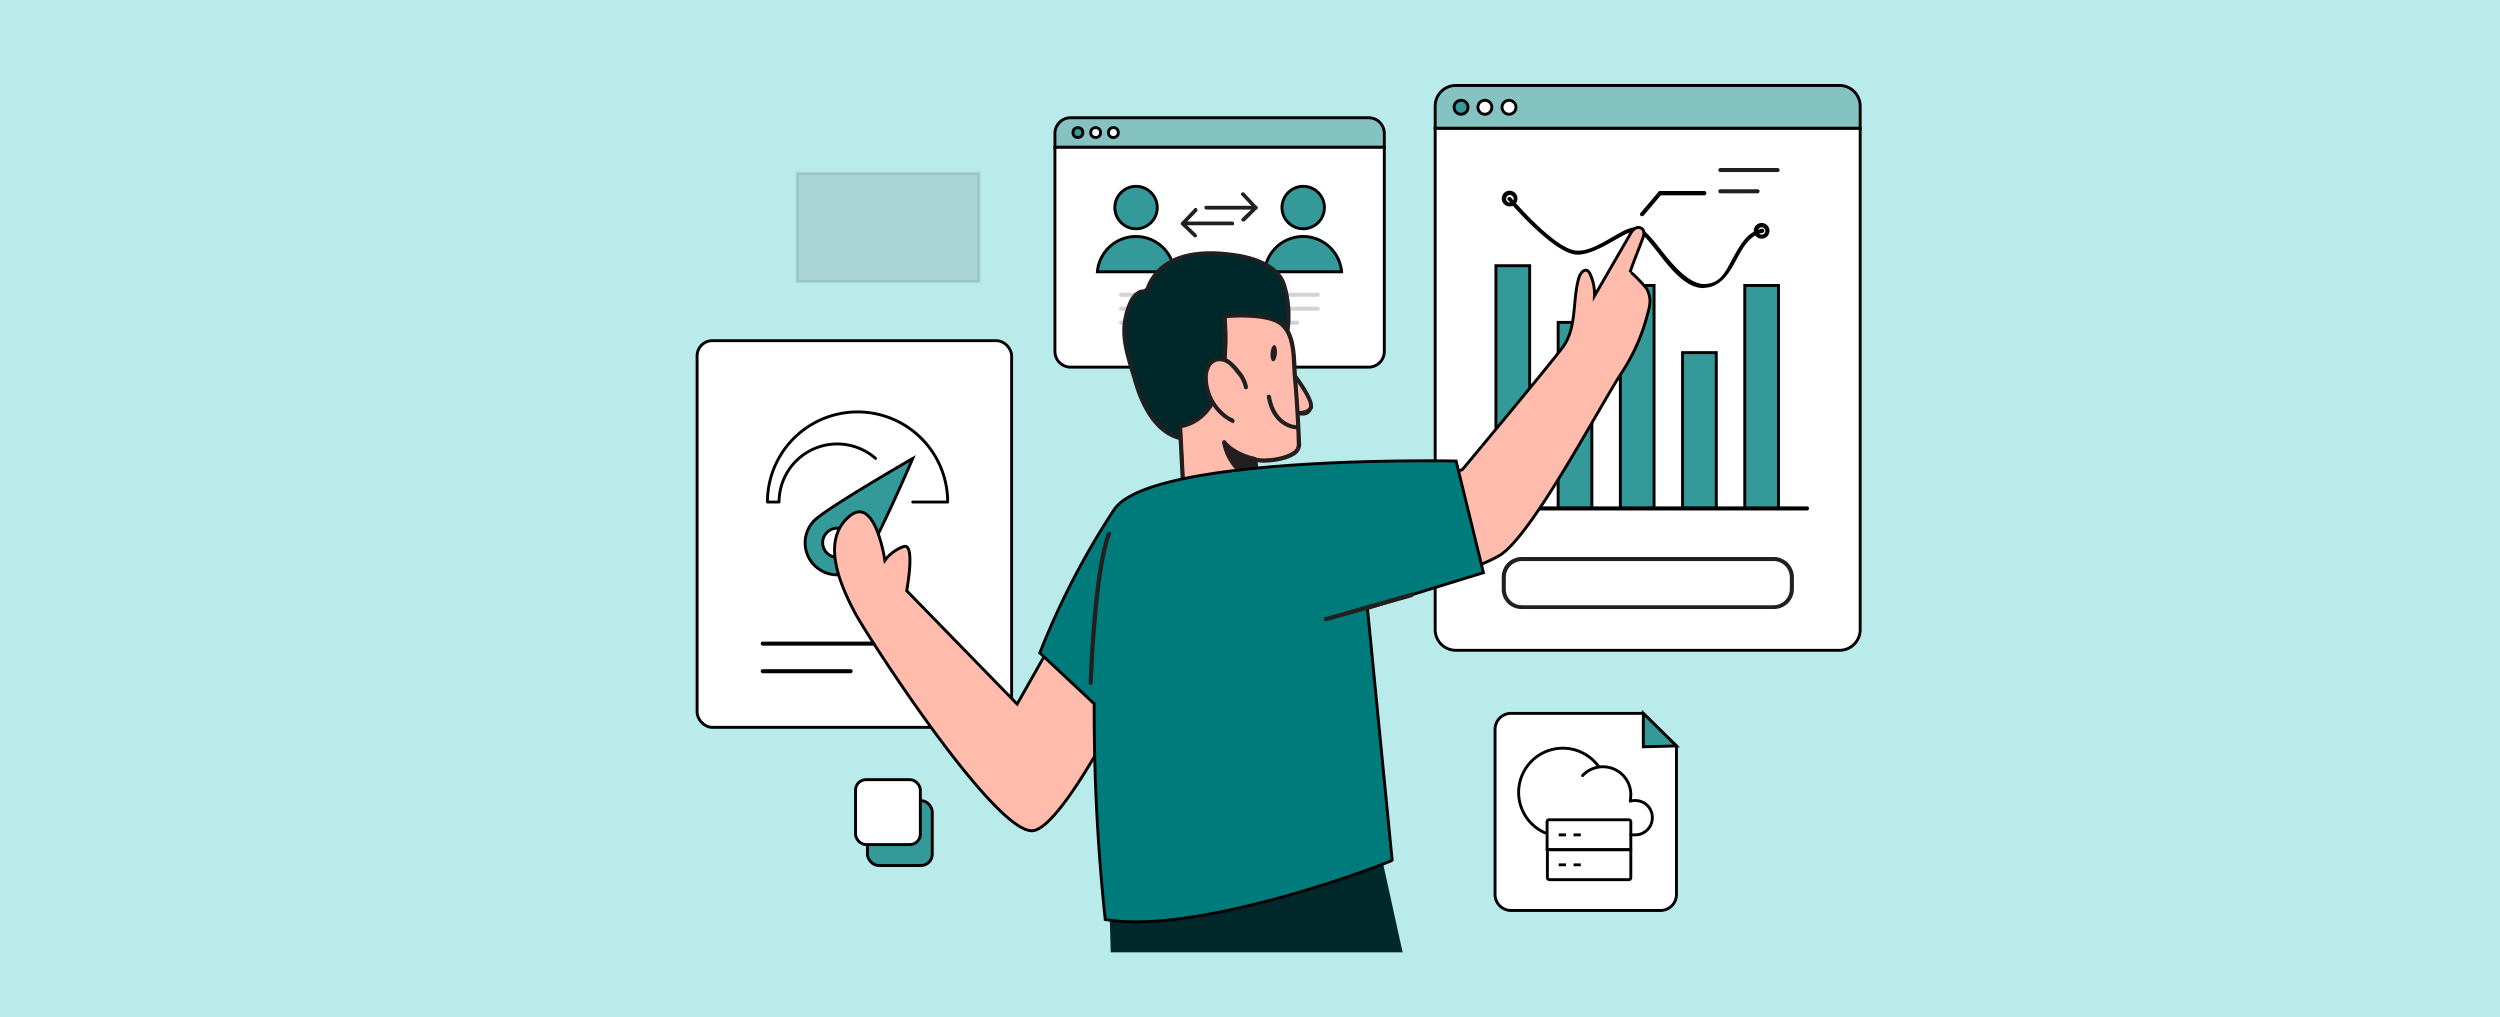 <svg xmlns="http://www.w3.org/2000/svg" viewBox="0 0 860 350"><rect width="860" height="350" fill="#baebeb" style="isolation:isolate"/><rect x="239.8" y="117.2" width="108.2" height="133" rx="5.2" fill="#fff" stroke="#000" stroke-miterlimit="10"/><path d="M320.8,222.1H262.4a.7.7,0,0,1,0-1.4h58.4a.7.7,0,0,1,0,1.4Z"/><path d="M292.6,231.6H262.4a.7.7,0,1,1,0-1.4h30.2a.7.7,0,0,1,0,1.4Z"/><path d="M301.2,157.7a20,20,0,0,0-33.2,15h-4a31,31,0,0,1,62,0H314" fill="none" stroke="#000" stroke-linecap="round" stroke-linejoin="round"/><path d="M280.2,179a10.9,10.9,0,0,0,0,15.5,11,11,0,0,0,15.6,0c4.3-4.3,18.2-36.8,18.2-36.8S284.5,174.7,280.2,179Zm7.8,12.7a5,5,0,0,1-5-5,5,5,0,0,1,5-5,5.1,5.1,0,0,1,5,5A5,5,0,0,1,288,191.7Z" fill="#399" stroke="#000" stroke-miterlimit="10"/><path d="M362.9,50.6H476.2v70.3a5.4,5.4,0,0,1-5.4,5.4H368.3a5.4,5.4,0,0,1-5.4-5.4h0V50.6Z" fill="#fff" stroke="#000" stroke-miterlimit="10"/><path d="M368.3,40.5H470.8a5.4,5.4,0,0,1,5.4,5.4h0v4.7H362.9V45.9a5.4,5.4,0,0,1,5.4-5.4Z" fill="#85c2c2" stroke="#000" stroke-miterlimit="10"/><circle cx="390.8" cy="71.4" r="7.3" fill="#399" stroke="#000" stroke-miterlimit="10"/><path d="M377.5,93.5a13.3,13.3,0,0,1,26.5,0Z" fill="#399" stroke="#000" stroke-miterlimit="10"/><circle cx="448.3" cy="71.4" r="7.3" fill="#399" stroke="#000" stroke-miterlimit="10"/><path d="M435,93.5a13.3,13.3,0,0,1,26.5,0Z" fill="#399" stroke="#000" stroke-miterlimit="10"/><path d="M432,72.1H414.9a.7.7,0,0,1-.6-.7.6.6,0,0,1,.6-.6h15.6l-3.4-3.6a.6.6,0,0,1,0-.9h0a.7.7,0,0,1,.9,0l4.4,4.7a.6.6,0,0,1,.2.7A.8.8,0,0,1,432,72.1Z" fill="#231f20"/><path d="M427.7,76.2a.6.6,0,0,1-.5-.2.7.7,0,0,1,0-.9l4.3-4.1a.6.6,0,0,1,.9,0,.6.6,0,0,1,0,.9l-4.2,4.2Z" fill="#231f20"/><path d="M423.9,77.5h-17a.5.5,0,0,1-.6-.3c-.1-.3-.1-.6.1-.7l4.4-4.7a.6.6,0,0,1,.9-.1.8.8,0,0,1,.1,1h0l-3.4,3.5h15.5c.4,0,.6.3.6.7a.5.5,0,0,1-.6.6Z" fill="#231f20"/><path d="M411.1,81.7a.5.5,0,0,1-.4-.2l-4.3-4.1a.6.6,0,0,1,.9-.9l4.3,4.1a.8.8,0,0,1,0,.9h0Z" fill="#231f20"/><path d="M453.3,102.1H385.7a.7.7,0,1,1,0-1.4h67.6a.7.7,0,0,1,0,1.4Z" fill="#d1d3d4"/><path d="M453.3,106.9H385.7a.7.7,0,1,1,0-1.4h67.6a.7.7,0,0,1,0,1.4Z" fill="#d1d3d4"/><path d="M446.3,111.7H385.7a.7.7,0,1,1,0-1.4h60.6a.7.7,0,1,1,0,1.4Z" fill="#d1d3d4"/><circle cx="370.8" cy="45.6" r="1.7" fill="#399" stroke="#000" stroke-miterlimit="10"/><circle cx="376.9" cy="45.6" r="1.7" fill="#fff" stroke="#000" stroke-miterlimit="10"/><circle cx="383" cy="45.6" r="1.7" fill="#fff" stroke="#000" stroke-miterlimit="10"/><path d="M493.7,44.1H639.9V216.6a7.1,7.1,0,0,1-7.1,7.1h-132a7.1,7.1,0,0,1-7.1-7.1V44.1Z" fill="#fff" stroke="#000" stroke-miterlimit="10"/><path d="M610.1,209.5H523.5a6.8,6.8,0,0,1-6.9-6.8v-4.1a6.9,6.9,0,0,1,6.9-7h86.6a7,7,0,0,1,7,7h0v4.1A6.9,6.9,0,0,1,610.1,209.5ZM523.5,193a5.6,5.6,0,0,0-5.5,5.6v4.1a5.5,5.5,0,0,0,5.5,5.5h86.6a5.6,5.6,0,0,0,5.6-5.5v-4.1a5.6,5.6,0,0,0-5.6-5.6H523.5Z" fill="#231f20"/><rect x="514.6" y="91.4" width="11.6" height="83.53" fill="#399" stroke="#000" stroke-miterlimit="10"/><rect x="536" y="110.9" width="11.6" height="63.96" fill="#399" stroke="#000" stroke-miterlimit="10"/><rect x="557.4" y="98.2" width="11.6" height="76.71" fill="#399" stroke="#000" stroke-miterlimit="10"/><rect x="578.8" y="121.3" width="11.6" height="53.59" fill="#399" stroke="#000" stroke-miterlimit="10"/><rect x="600.2" y="98.2" width="11.6" height="76.71" fill="#399" stroke="#000" stroke-miterlimit="10"/><path d="M611.5,59.2H591.8a.7.7,0,0,1,0-1.4h19.6a.8.8,0,0,1,.8.7A.7.7,0,0,1,611.5,59.2Z" fill="#231f20"/><path d="M604.6,66.5H591.8a.7.7,0,0,1,0-1.4h12.8a.7.7,0,1,1,0,1.4Z" fill="#231f20"/><path d="M586,99.1c-6.2,0-11.6-6.9-15.9-12.5-2.9-3.6-5.5-7.1-7.3-7.1h0c-2,0-4.8,1.7-7.8,3.4s-8.5,4.9-12.7,4.7c-8-.5-23-18.1-23.6-18.8a.6.6,0,0,1,.1-.9h0a.7.7,0,0,1,.9,0c.2.2,15.2,17.9,22.6,18.3,3.9.3,8.3-2.3,12.1-4.5s6-3.5,8.4-3.5,5.1,3.3,8.4,7.5,9.5,12.2,15.2,12,7.3-4.6,9.8-9.1,4.9-8.9,9.9-9.9a.7.7,0,0,1,.2,1.4c-4.3.8-6.6,4.8-8.9,9.1s-5.2,9.5-10.9,9.8Z"/><path d="M621.7,175.6H505.2a.7.7,0,0,1-.7-.7h0a.7.7,0,0,1,.7-.7H621.7a.7.7,0,0,1,.6.7h0a.7.7,0,0,1-.6.7Z"/><path d="M519.4,71a2.7,2.7,0,1,1,2.6-2.6h0A2.6,2.6,0,0,1,519.4,71Zm0-3.9a1.3,1.3,0,0,0-1.3,1.3,1.3,1.3,0,0,0,2.6,0h0a1.3,1.3,0,0,0-1.3-1.3Z"/><path d="M606,82.1a2.7,2.7,0,1,1,2.7-2.7A2.7,2.7,0,0,1,606,82.1Zm0-3.9a1.2,1.2,0,0,0-1.2,1.2,1.2,1.2,0,0,0,1.2,1.3,1.3,1.3,0,0,0,1.3-1.3,1.3,1.3,0,0,0-1.3-1.2Z"/><path d="M500.8,29.4h132a7.1,7.1,0,0,1,7.1,7.1v7.6H493.7V36.5A7.1,7.1,0,0,1,500.8,29.4Z" fill="#85c2c2" stroke="#000" stroke-miterlimit="10"/><path d="M405.3,150.5c-8.3-2.5-12.7-12.3-15-20.1s-5.4-16.1-1.8-25.3c.8-2.1,2.1-4.2,4.2-4.9l1.5-.5a2.9,2.9,0,0,0,.8-1.4c5.1-11.9,19.5-12.3,30.3-10.6,6.3,1,14.4,3.9,16.3,10.3,3.6,11.8.6,24.7-6,34.9S417.9,154.4,405.3,150.5Z" fill="#00282a"/><path d="M410.1,151.9a17.3,17.3,0,0,1-5-.7h0c-8.7-2.6-13.2-12.6-15.4-20.6l-.9-2.9c-2.3-7.8-4.3-14.4-1-22.8,1.1-3,2.8-4.8,4.8-5.3h.4a1.5,1.5,0,0,0,1.4-1.3c5.3-12.4,19.9-12.9,31.1-11.1,4.2.6,14.6,3,16.9,10.7,3.4,11.3,1.1,24.2-6.1,35.5C430.1,142.8,420.4,151.9,410.1,151.9Zm6.3-64.2c-8.5,0-17,2.4-20.7,10.9a2.7,2.7,0,0,1-1,1.6,3.5,3.5,0,0,1-1.4.6h-.4c-1.5.4-2.8,1.9-3.8,4.5-3.1,7.9-1.2,14.4,1,21.9l.9,3c2.2,7.5,6.4,17.1,14.6,19.6h0c11.3,3.3,22.7-6.8,29.5-17.4s9.1-23.5,5.9-34.3c-2.1-6.9-11.7-9.1-15.8-9.8a64,64,0,0,0-8.8-.7Z" fill="#231f20"/><path d="M443.4,126.6s8.9,11.2,7.5,13.8-7,1.4-7,1.4" fill="#ffbbab" stroke="#000" stroke-miterlimit="10"/><path d="M446.6,142.9a12.7,12.7,0,0,1-2.8-.3.8.8,0,0,1-.6-.9.6.6,0,0,1,.8-.5c1.5.2,5.3.6,6.2-1.1s-3.3-7.9-7.4-13.1a.7.7,0,0,1,.1-1,.7.7,0,0,1,1,.1c2.1,2.7,9.1,11.8,7.6,14.6S448.4,142.9,446.6,142.9Z" fill="#231f20"/><path d="M440.2,111c5.4,3.6,4.8,12.4,5.2,18,.7,8,1.2,15.9,1.4,23.9.2,5-12.7,6.3-15.2,5l3.8,19.7-28.2-8-1.2-23s8.5-.8,12.8-11.4,2.5-26.4,2.5-26.4S435,107.4,440.2,111Z" fill="#ffbbab" stroke="#000" stroke-miterlimit="10"/><path d="M435.4,178.3h-.2l-28.2-8a1.1,1.1,0,0,1-.6-.7l-1.2-23a.8.8,0,0,1,.7-.7c.3,0,8.2-.8,12.1-11s2.5-25.9,2.5-26.1a.6.6,0,0,1,.2-.5l.4-.2c.6,0,14.1-1.4,19.5,2.3h0c4.8,3.2,5.1,10,5.4,15.6,0,1.1.1,2.1.1,3.1.7,7.9,1.2,15.9,1.5,23.8a4.5,4.5,0,0,1-2.5,3.9c-3.3,2-9.5,2.7-12.6,2.2l3.6,18.5a.5.5,0,0,1-.2.6ZM407.8,169l26.7,7.6L430.9,158c-.1-.2.1-.5.3-.7a.9.9,0,0,1,.7,0c1.6.9,8.9.4,12.5-1.8a2.8,2.8,0,0,0,1.7-2.6c-.2-7.8-.7-15.9-1.4-23.8-.1-.9-.1-2-.2-3.1-.2-5.1-.5-11.6-4.7-14.4h0c-4.2-2.9-15-2.4-17.8-2.2.2,3.3,1.1,16.5-2.7,26.1s-10.4,11.3-12.6,11.7Z" fill="#231f20"/><path d="M446.1,147s-7.8,0-9.6-10.5" fill="#ffbbab" stroke="#000" stroke-miterlimit="10"/><path d="M446.1,147.7c-.1,0-8.4-.1-10.3-11.1a.6.6,0,0,1,.6-.8.7.7,0,0,1,.8.5c1.7,9.8,8.6,10,8.9,10a.7.7,0,0,1,0,1.4Z" fill="#231f20"/><path d="M428.6,133.1a10.8,10.8,0,0,0-2.7-5.3,16.7,16.7,0,0,0-3.2-3.3,5,5,0,0,0-4.4-.9,4.4,4.4,0,0,0-2.8,2.7,8.1,8.1,0,0,0-.7,4,17.2,17.2,0,0,0,9.2,14.4l-.4-.4" fill="#ffbbab" stroke="#000" stroke-linejoin="round"/><path d="M424,145.4h-.3a17.6,17.6,0,0,1-9.6-15,8.7,8.7,0,0,1,.7-4.2,5.5,5.5,0,0,1,3.3-3.2,6.3,6.3,0,0,1,5,1,18.8,18.8,0,0,1,3.4,3.5,11.9,11.9,0,0,1,2.8,5.6c0,.4-.2.8-.6.8s-.8-.2-.8-.6a10.2,10.2,0,0,0-2.6-4.9,15.2,15.2,0,0,0-3-3.2,4.7,4.7,0,0,0-3.8-.8,3.9,3.9,0,0,0-2.4,2.3,8.2,8.2,0,0,0-.6,3.8,16.2,16.2,0,0,0,7.9,13.2.7.7,0,0,1,.6.2l.5.4a.7.7,0,0,1,0,1,.5.5,0,0,1-.5.3Z" fill="#231f20"/><path d="M431.6,157.9s-6.9-1.4-10.5-5.8c0,0,1.3,10.5,11.9,13.1Z" fill="#231f20"/><path d="M433,165.9h-.2c-11-2.7-12.4-13.6-12.4-13.7a.7.7,0,0,1,.4-.7.7.7,0,0,1,.9.2c3.3,4.1,10,5.5,10,5.5s.6.3.6.6l1.4,7.2a.7.7,0,0,1-.5.9Zm-10.6-11.6a14.8,14.8,0,0,0,9.7,9.9l-1.1-5.7a24.4,24.4,0,0,1-8.6-4.1Z" fill="#231f20"/><ellipse cx="438.3" cy="121.5" rx="2.8" ry="1.1" transform="translate(283.4 549.2) rotate(-85.6)" fill="#231f20"/><path d="M364.4,216.6l-14.5,25.6-38-39s3.1-16.5-1-15.2a13.6,13.6,0,0,0-6.5,4.8s-3.3-22.7-12.2-15.2-4.8,20.6,1.9,33.2c5,9.3,49.3,77.6,61.6,74.9s41.5-64.8,41.5-64.8Z" fill="#ffbbab" stroke="#000" stroke-miterlimit="10"/><path d="M475.4,205.2s29.4-7.7,40.4-14.1,34.8-52,42.2-63.1a66.9,66.9,0,0,0,8.8-20.1c.9-3.1,1.3-5.4-.3-8.5-.3-.6-5.5-6.3-5.8-5.7,1.4-4,2.9-7.7,4.4-11.7.4-1.1.7-2.5-.2-3.3a2.1,2.1,0,0,0-2.6,0,6.2,6.2,0,0,0-1.7,2.2l-12.1,20.9a16,16,0,0,0-1.5-7.5,2.7,2.7,0,0,0-.9-1.2c-1.3-.7-2.6,1.1-3,2.6-2.2,7.5-.6,16.6-5.2,23.3-3.6,5.1-34.9,42.6-34.9,42.6l-27.6,7.1" fill="#ffbbab" stroke="#000" stroke-miterlimit="10"/><path d="M482.5,327.6l-9.2-41.8-91.7,24.6.5,17.2Z" fill="#00282a"/><path d="M500.9,158.6s-104.2-2.2-117.5,16.5a267.3,267.3,0,0,0-25.7,49.5l18.7,17.5a680.3,680.3,0,0,0,3.8,74.2c32.3,5.7,99.3-20.1,98.7-20.4l-8.5-86.6L510.3,197Z" fill="#007b7b" stroke="#000" stroke-miterlimit="10"/><path d="M375.2,235.6h0a.7.7,0,0,1-.7-.7h0c0-1.6,1.3-38.5,6.3-51.5a.9.9,0,0,1,.9-.4h.1a.8.8,0,0,1,.4.9h0c-5,12.7-6.2,50.7-6.3,51A.7.7,0,0,1,375.2,235.6Z" fill="#231f20"/><path d="M456.1,213.7a.8.8,0,0,1-.7-.5.7.7,0,0,1,.5-.9l29.5-8.4a.8.8,0,0,1,.9.6.8.8,0,0,1-.5.9h0l-29.5,8.3Z" fill="#231f20"/><path d="M571.3,313.2H519.8a5.5,5.5,0,0,1-5.5-5.4h0v-57a5.5,5.5,0,0,1,5.5-5.4h45.4l11.5,11.2v51.1a5.5,5.5,0,0,1-5.4,5.5Z" fill="#fff" stroke="#000" stroke-miterlimit="10"/><circle cx="502.6" cy="36.9" r="2.4" fill="#399" stroke="#000" stroke-miterlimit="10"/><circle cx="510.8" cy="36.9" r="2.4" fill="#fff" stroke="#000" stroke-miterlimit="10"/><circle cx="519.1" cy="36.9" r="2.4" fill="#fff" stroke="#000" stroke-miterlimit="10"/><path d="M564.8,74.4l-.4-.2a.6.6,0,0,1-.1-.9l6.2-7.3a.5.5,0,0,1,.5-.3h15.3a.8.8,0,0,1,.7.8.8.8,0,0,1-.7.7h-15l-6,7.1Z"/><polygon points="565.3 245.4 565.3 256.9 576.7 256.6 565.3 245.4" fill="#399" stroke="#000" stroke-miterlimit="10"/><rect x="298.4" y="275.4" width="22.3" height="22.34" rx="3.9" fill="#399" stroke="#000" stroke-miterlimit="10"/><rect x="294.3" y="268.2" width="22.3" height="22.34" rx="3.6" fill="#fff" stroke="#000" stroke-miterlimit="10"/><rect x="274.2" y="59.6" width="62.6" height="37.27" stroke="#000" stroke-miterlimit="10" opacity="0.1"/><path d="M544.4,266.8a9.6,9.6,0,0,1,16.6,6.5,16.4,16.4,0,0,1-.2,2.3,4.7,4.7,0,0,1,1.7-.2,5.8,5.8,0,0,1,5.9,5.9,5.9,5.9,0,0,1-5.9,5.9H561" fill="none" stroke="#000" stroke-linecap="round" stroke-linejoin="round"/><path d="M549.8,263.5a15.2,15.2,0,1,0-18.3,23" fill="none" stroke="#000" stroke-linecap="round" stroke-linejoin="round"/><path d="M533,282h27.3a.7.7,0,0,1,.7.7v9.6a0,0,0,0,1,0,0H532.2a0,0,0,0,1,0,0v-9.6A.7.7,0,0,1,533,282Z" fill="none" stroke="#000" stroke-linecap="round" stroke-linejoin="round"/><path d="M532.2,292.3H561a0,0,0,0,1,0,0v9.6a.7.7,0,0,1-.7.7H533a.7.7,0,0,1-.7-.7v-9.6A0,0,0,0,1,532.2,292.3Z" fill="none" stroke="#000" stroke-linecap="round" stroke-linejoin="round"/><line x1="536.7" y1="287.2" x2="538.2" y2="287.2" fill="none" stroke="#000" stroke-linecap="square" stroke-linejoin="round"/><line x1="541.8" y1="287.2" x2="543.3" y2="287.2" fill="none" stroke="#000" stroke-linecap="square" stroke-linejoin="round"/><line x1="536.7" y1="297.5" x2="538.2" y2="297.5" fill="none" stroke="#000" stroke-linecap="square" stroke-linejoin="round"/><line x1="541.8" y1="297.5" x2="543.3" y2="297.5" fill="none" stroke="#000" stroke-linecap="square" stroke-linejoin="round"/></svg>